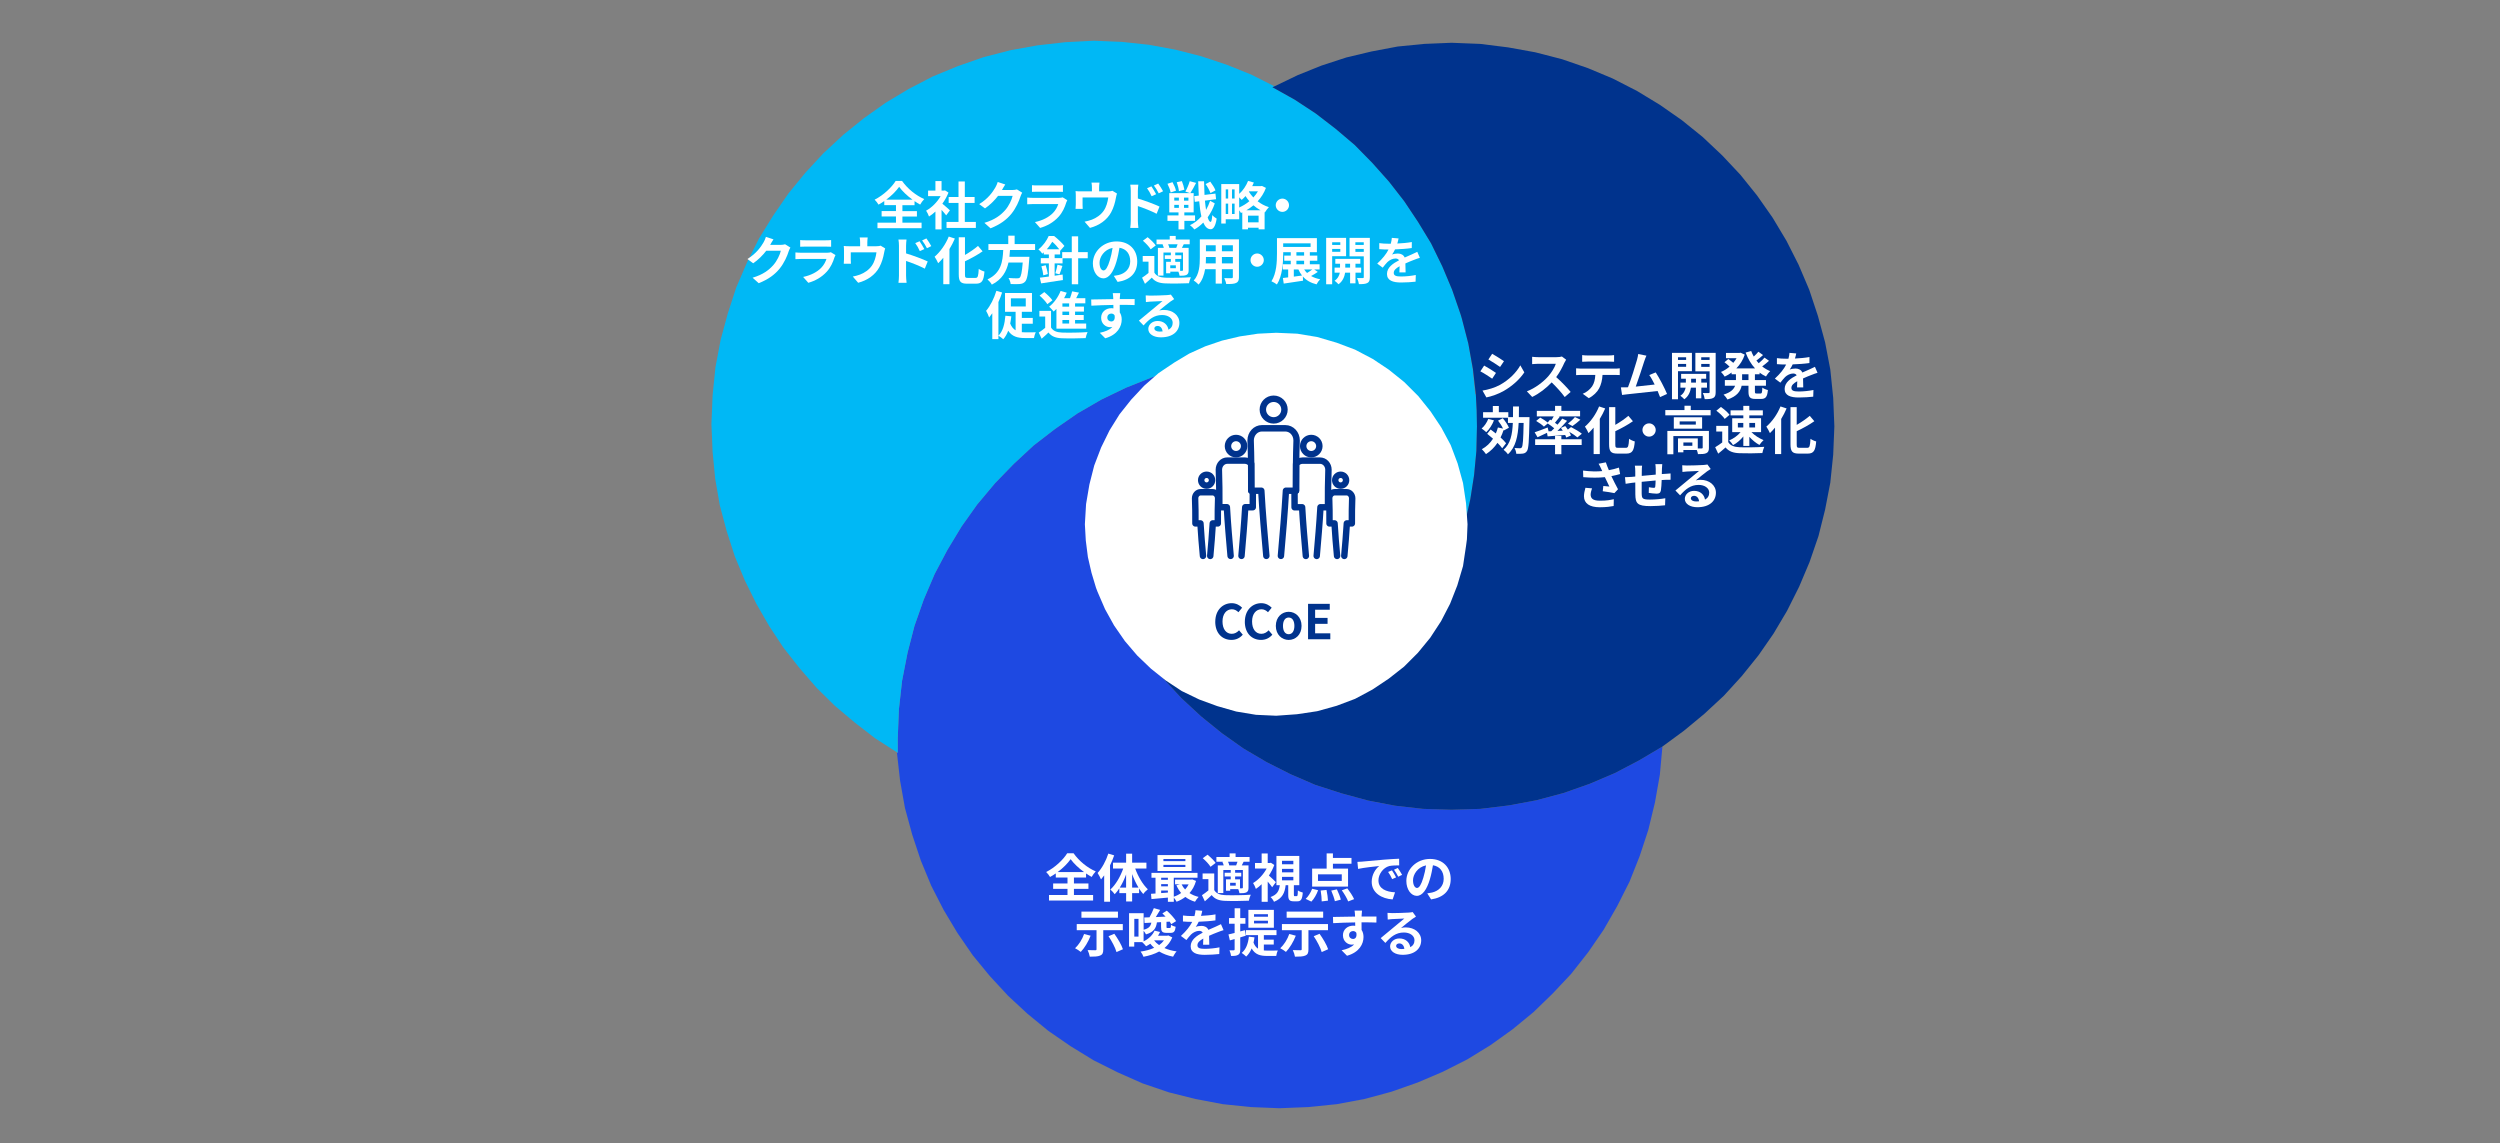 <?xml version="1.0" encoding="UTF-8"?>
<svg id="_レイヤー_1" data-name="レイヤー 1" xmlns="http://www.w3.org/2000/svg" xmlns:xlink="http://www.w3.org/1999/xlink" viewBox="0 0 820 375">
  <rect x="0" y="0" width="820" height="375" fill="#808080" stroke="none"/>
  <defs>
    <style>
      .cls-1, .cls-2 {
        fill: #00338d;
      }

      .cls-1, .cls-3, .cls-4, .cls-5 {
        fill-rule: evenodd;
      }

      .cls-6 {
        stroke: #000;
        stroke-miterlimit: 8;
        stroke-width: 2.99px;
      }

      .cls-6, .cls-7, .cls-8 {
        fill: none;
      }

      .cls-3 {
        fill: #1e49e2;
      }

      .cls-9, .cls-4 {
        fill: #fff;
      }

      .cls-8 {
        stroke: #00338d;
        stroke-linecap: round;
        stroke-linejoin: round;
        stroke-width: 2.11px;
      }

      .cls-5 {
        fill: #00b8f5;
      }

      .cls-10 {
        clip-path: url(#clippath);
      }
    </style>
    <clipPath id="clippath">
      <rect class="cls-7" x="385.91" y="124.74" width="63.19" height="63.19"/>
    </clipPath>
  </defs>
  <polygon class="cls-9" points="363.71 191.62 364.31 192.74 363.88 191.62 363.71 191.62"/>
  <polygon class="cls-6" points="363.71 191.62 363.88 191.62 364.31 192.74 363.71 191.62"/>
  <polygon class="cls-3" points="386.52 121.11 381.6 124.43 377.06 128.4 372.99 132.76 369.3 137.4 366.18 142.42 363.53 147.81 361.35 153.49 359.84 159.46 358.8 165.61 358.42 171.96 358.71 177.07 359.37 182.28 360.5 187.2 361.92 191.94 361.73 191.94 362.4 193.17 364.76 198.66 367.6 203.77 371 208.69 376.02 215.89 381.6 222.61 387.47 228.96 394 235.02 400.81 240.51 407.9 245.53 415.47 249.97 423.33 253.95 431.46 257.46 439.98 260.2 448.68 262.57 457.57 264.27 466.75 265.31 476.12 265.6 485.58 265.31 494.85 264.18 504.03 262.47 512.83 260.11 521.44 257.08 529.67 253.57 537.62 249.41 545.28 244.86 544.43 254.14 542.82 263.23 540.64 272.23 537.8 280.84 534.49 289.17 530.43 297.22 525.98 304.98 520.96 312.28 515.38 319.38 509.33 325.82 502.99 331.97 496.08 337.65 488.8 342.86 481.23 347.5 473.18 351.57 464.96 355.07 456.34 358.1 447.55 360.47 438.46 362.17 429.1 363.12 419.64 363.5 410.27 363.12 401.09 362.17 392.1 360.47 383.4 358.29 374.79 355.36 366.65 351.76 358.71 347.78 351.14 343.14 343.85 338.12 337.04 332.54 330.7 326.67 324.65 320.13 319.06 313.32 314.05 306.03 309.51 298.45 305.44 290.5 302.03 282.26 299.2 273.74 296.83 265.03 295.22 256.03 294.18 246.76 294.47 246.95 294.47 242.12 294.84 232.65 295.88 223.27 297.68 214.09 299.95 205.29 302.98 196.67 306.58 188.24 310.74 180.38 315.37 172.71 320.48 165.52 326.35 158.51 332.5 152.17 339.03 146.11 346.03 140.71 353.41 135.6 361.26 131.05 369.3 127.17 377.82 123.76 386.52 121.11"/>
  <polygon class="cls-5" points="358.8 13.36 367.98 13.74 376.87 14.69 385.58 16.3 394.09 18.48 402.32 21.22 410.36 24.44 418.03 28.32 417.37 28.61 424.65 32.68 431.56 37.22 438.09 42.24 444.33 47.54 450.1 53.41 455.59 59.57 460.6 66.01 465.14 72.82 469.4 79.83 473.09 87.41 476.31 95.07 479.05 103.03 479.34 103.98 479.52 104.64 481.61 112.69 483.02 120.92 483.88 129.25 484.07 129.35 484.35 134.56 484.44 139.86 484.25 147.91 483.5 155.86 482.27 163.72 480.57 171.39 478.29 178.77 478.58 176.69 478.77 171.96 478.29 165.33 477.35 158.99 475.65 152.83 473.47 147.06 470.54 141.56 467.13 136.45 463.25 131.62 458.9 127.27 454.07 123.38 448.97 119.98 443.38 117.04 437.61 114.86 431.46 113.06 425.22 112.02 418.6 111.74 412.82 112.02 407.15 112.87 401.56 114.2 396.27 116 391.25 118.27 386.52 121.11 377.82 123.76 369.3 127.17 361.26 131.05 353.41 135.6 346.03 140.71 339.03 146.11 332.5 152.17 326.35 158.51 320.48 165.52 315.38 172.71 310.74 180.38 306.58 188.24 302.98 196.67 299.95 205.29 297.68 214.09 295.89 223.28 294.84 232.65 294.46 242.12 294.46 246.94 294.18 246.75 286.99 242.12 280.37 237 273.84 231.51 267.88 225.64 262.3 219.2 257 212.48 252.37 205.47 248.11 198.09 244.32 190.42 241.01 182.47 238.36 174.23 236.09 165.71 234.58 157 233.73 148.19 233.35 139.1 233.73 129.73 234.67 120.45 236.37 111.45 238.74 102.74 241.48 94.32 244.98 86.17 248.96 78.22 253.59 70.74 258.61 63.45 264.19 56.63 270.06 50.29 276.59 44.23 283.4 38.74 290.49 33.72 298.06 29.18 305.91 25.1 314.15 21.7 322.57 18.76 331.36 16.49 340.26 14.88 349.43 13.84 358.8 13.36"/>
  <polygon class="cls-1" points="476.12 14.03 485.49 14.4 494.66 15.54 503.56 17.15 512.35 19.42 520.87 22.36 529.01 25.77 536.95 29.84 544.43 34.38 551.62 39.4 558.43 44.89 564.86 50.95 570.83 57.3 576.31 64.11 581.42 71.4 585.96 78.98 589.94 86.84 593.44 95.07 596.27 103.6 598.64 112.31 600.34 121.21 601.29 130.48 601.67 139.86 601.29 149.14 600.34 158.32 598.64 167.13 596.46 175.84 593.53 184.36 590.13 192.41 586.15 200.36 581.71 207.84 576.79 214.94 571.3 221.76 565.43 228.2 559 234.16 552.37 239.65 545.28 244.86 537.62 249.41 529.67 253.57 521.44 257.08 512.83 260.11 504.03 262.47 494.85 264.18 485.58 265.31 476.12 265.6 466.75 265.31 457.58 264.27 448.68 262.57 439.98 260.2 431.46 257.46 423.33 253.95 415.47 249.98 407.9 245.53 400.81 240.51 394 235.01 387.47 228.96 381.6 222.61 376.02 215.89 371.01 208.69 374.89 213.24 379.24 217.4 383.87 221.1 388.89 224.41 394.37 227.06 400.05 229.14 406.01 230.85 412.26 231.89 418.59 232.18 425.12 231.7 431.46 230.75 437.61 229.05 443.38 226.87 448.87 223.94 453.98 220.53 458.81 216.74 463.16 212.39 467.03 207.65 470.44 202.44 473.28 196.95 475.55 191.18 477.35 185.12 478.3 178.77 480.57 171.39 482.27 163.72 483.5 155.86 484.26 147.91 484.44 139.86 484.35 134.56 484.07 129.35 483.12 121.02 481.61 112.68 479.53 104.64 479.34 103.97 479.05 103.03 476.31 95.07 473.09 87.4 469.4 79.83 465.14 72.82 460.6 66.01 455.59 59.57 450.1 53.41 444.33 47.54 438.08 42.24 431.56 37.22 424.65 32.68 417.36 28.61 418.03 28.32 425.69 24.63 433.45 21.51 441.59 18.85 449.91 16.87 458.43 15.26 467.13 14.4 476.12 14.03"/>
  <polygon class="cls-4" points="418.6 109.15 425.5 109.45 432.02 110.53 438.43 112.41 444.45 114.68 450.27 117.74 455.6 121.3 460.63 125.35 465.17 129.89 469.22 134.93 472.77 140.26 475.83 145.98 478.1 152.01 479.87 158.43 480.86 165.04 481.35 171.96 481.15 176.89 480.86 179.06 479.87 185.68 478 192 475.63 198.03 472.67 203.75 469.12 209.18 465.07 214.12 460.53 218.66 455.5 222.61 450.17 226.17 444.45 229.23 438.43 231.5 432.02 233.28 425.4 234.27 418.6 234.76 411.98 234.46 405.47 233.38 399.25 231.6 393.34 229.43 387.61 226.66 382.38 223.21 377.55 219.36 373.01 215.01 368.96 210.27 365.41 205.14 362.45 199.8 359.98 194.08 359.49 192.79 358.01 187.86 356.83 182.72 356.14 177.29 355.84 171.96 356.23 165.34 357.32 158.92 358.9 152.7 361.17 146.77 363.93 141.15 367.19 135.91 371.04 131.07 375.28 126.53 380.01 122.38 385.14 118.93 390.08 115.97 395.31 113.6 400.83 111.72 406.66 110.34 412.58 109.45 418.6 109.15"/>
  <g>
    <path class="cls-2" d="M398.61,203.92c0-3.83,2.47-6.08,5.4-6.08,1.48,0,2.65.71,3.41,1.49l-1.22,1.48c-.58-.57-1.26-.97-2.14-.97-1.76,0-3.08,1.51-3.08,4s1.19,4.05,3.03,4.05c.99,0,1.77-.47,2.4-1.15l1.22,1.44c-.96,1.11-2.2,1.71-3.71,1.71-2.94,0-5.32-2.1-5.32-5.98Z"/>
    <path class="cls-2" d="M408.31,203.92c0-3.83,2.47-6.08,5.4-6.08,1.48,0,2.65.71,3.41,1.49l-1.22,1.48c-.58-.57-1.26-.97-2.14-.97-1.76,0-3.08,1.51-3.08,4s1.19,4.05,3.03,4.05c.99,0,1.77-.47,2.4-1.15l1.22,1.44c-.96,1.11-2.2,1.71-3.71,1.71-2.94,0-5.32-2.1-5.32-5.98Z"/>
    <path class="cls-2" d="M418.47,205.3c0-2.94,2.03-4.63,4.22-4.63s4.22,1.7,4.22,4.63-2.03,4.6-4.22,4.6-4.22-1.7-4.22-4.6ZM424.56,205.3c0-1.66-.67-2.75-1.87-2.75s-1.87,1.08-1.87,2.75.68,2.72,1.87,2.72,1.87-1.07,1.87-2.72Z"/>
    <path class="cls-2" d="M429.03,198.06h7.13v1.93h-4.8v2.68h4.08v1.95h-4.08v3.11h4.98v1.95h-7.3v-11.62Z"/>
  </g>
  <g class="cls-10">
    <path class="cls-8" d="M420.14,182.33c.62-7.12,1.23-14.03,1.65-21.37h3.3v-.67c0-5.35,0-10.46.2-15.81,0-2.23-1.65-4-3.71-4h-7.66c-2.06,0-3.71,1.78-3.71,4,.2,5.35.2,10.46.2,15.81v.67h3.3c.41,7.34,1.03,14.25,1.65,21.37"/>
    <path class="cls-8" d="M421.31,134.34c0,1.96-1.59,3.55-3.55,3.55s-3.55-1.59-3.55-3.55,1.59-3.55,3.55-3.55,3.55,1.59,3.55,3.55Z"/>
    <path class="cls-8" d="M407.21,182.33c.46-5.32.92-10.47,1.23-15.96h2.47v-.5c0-1.66,0-3.29.02-4.92h-.51v-.67c0-2.76,0-5.45-.03-8.15-.51-.64-1.25-1.05-2.1-1.05h-5.73c-1.54,0-2.77,1.33-2.77,2.99.15,3.99.15,7.81.15,11.8v.5h2.47c.31,5.49.77,10.64,1.23,15.96"/>
    <path class="cls-8" d="M408.08,146.32c0,1.47-1.19,2.66-2.66,2.66s-2.65-1.19-2.65-2.66,1.19-2.66,2.65-2.66,2.66,1.19,2.66,2.66Z"/>
    <path class="cls-8" d="M396.96,182.34c.31-3.55.62-7,.83-10.66h1.65v-.34c0-2.66,0-5.22.11-7.89,0-1.11-.83-2-1.86-2h-3.84c-1.03,0-1.86.89-1.86,2,.11,2.66.11,5.22.11,7.89v.34h1.65c.2,3.67.52,7.11.83,10.66"/>
    <path class="cls-8" d="M397.55,157.5c0,.98-.79,1.78-1.78,1.78s-1.78-.79-1.78-1.78.8-1.78,1.78-1.78,1.78.79,1.78,1.78Z"/>
    <path class="cls-8" d="M440.93,182.34c.31-3.55.62-7,.83-10.66h1.65v-.34c0-2.66,0-5.22.11-7.89,0-1.11-.83-2-1.86-2h-3.83c-1.03,0-1.86.89-1.86,2,.11,2.66.11,5.22.11,7.89v.34h1.65c.2,3.67.51,7.11.83,10.66"/>
    <path class="cls-8" d="M441.51,157.5c0,.98-.79,1.78-1.78,1.78s-1.78-.79-1.78-1.78.8-1.78,1.78-1.78,1.78.79,1.78,1.78Z"/>
    <path class="cls-8" d="M431.88,182.34c.46-5.32.92-10.47,1.23-15.96h2.47v-.5c0-3.99,0-7.81.15-11.8,0-1.66-1.23-2.99-2.77-2.99h-5.73c-.85,0-1.61.42-2.11,1.07-.03,2.69-.03,5.39-.03,8.14v.67h-.49c0,1.63.02,3.26.02,4.92v.5h2.47c.31,5.49.77,10.64,1.23,15.96"/>
    <path class="cls-8" d="M432.75,146.32c0,1.47-1.19,2.66-2.66,2.66s-2.65-1.19-2.65-2.66,1.19-2.66,2.65-2.66,2.66,1.19,2.66,2.66Z"/>
  </g>
  <g>
    <path class="cls-9" d="M490.68,122.31l-1.24,1.9c-.97-.66-2.72-1.82-3.88-2.41l1.24-1.89c1.14.61,3.01,1.78,3.88,2.4ZM492.06,126.2c2.89-1.61,5.25-3.94,6.61-6.37l1.31,2.31c-1.58,2.35-3.98,4.5-6.77,6.1-1.73.99-4.16,1.84-5.68,2.11l-1.27-2.24c1.9-.32,3.94-.9,5.8-1.9ZM493.3,118.47l-1.27,1.89c-.95-.66-2.72-1.82-3.84-2.45l1.24-1.87c1.12.63,2.99,1.82,3.88,2.43Z"/>
    <path class="cls-9" d="M513.7,117.97c-.14.19-.44.71-.6,1.05-.58,1.33-1.53,3.15-2.67,4.67,1.68,1.46,3.74,3.64,4.74,4.86l-1.94,1.68c-1.1-1.53-2.69-3.26-4.28-4.81-1.8,1.9-4.06,3.67-6.39,4.78l-1.75-1.84c2.74-1.04,5.37-3.09,6.97-4.88,1.12-1.27,2.16-2.96,2.53-4.16h-5.76c-.71,0-1.65.1-2.01.12v-2.41c.46.07,1.5.12,2.01.12h5.98c.75,0,1.43-.1,1.77-.22l1.39,1.04Z"/>
    <path class="cls-9" d="M529.73,120.91c.36,0,1.09-.03,1.55-.1v2.21c-.42-.03-1.07-.05-1.55-.05h-4.1c-.1,1.75-.48,3.18-1.09,4.37-.59,1.17-1.9,2.5-3.42,3.26l-1.99-1.44c1.21-.46,2.4-1.44,3.08-2.43.7-1.05.99-2.33,1.05-3.76h-4.67c-.49,0-1.16.03-1.63.07v-2.23c.51.05,1.1.1,1.63.1h11.13ZM520.77,118.59c-.59,0-1.31.03-1.82.07v-2.19c.54.08,1.24.12,1.8.12h6.83c.58,0,1.26-.03,1.84-.12v2.19c-.6-.03-1.24-.07-1.84-.07h-6.82Z"/>
    <path class="cls-9" d="M544.5,130.26c-.22-.58-.49-1.27-.8-2.01-2.77.32-7.92.87-10.06,1.09-.42.05-1.05.14-1.6.2l-.39-2.48c.58,0,1.31,0,1.87-.02l.46-.02c.99-2.52,2.45-7.17,2.94-8.94.24-.87.34-1.39.41-1.96l2.7.54c-.24.51-.48,1.14-.73,1.89-.54,1.67-1.92,5.98-2.77,8.26,2.07-.2,4.49-.48,6.2-.68-.59-1.22-1.22-2.36-1.78-3.11l2.12-.87c1.21,1.84,2.94,5.17,3.72,7.07l-2.29,1.02Z"/>
    <path class="cls-9" d="M550.38,121.76v9.21h-1.97v-15.23h6.54v6.02h-4.57ZM550.38,117.19v.87h2.67v-.87h-2.67ZM553.05,120.3v-.93h-2.67v.93h2.67ZM558.03,127.15v3.5h-1.77v-3.5h-1.63c-.17,1.17-.73,2.82-2.18,3.81-.29-.36-.9-.88-1.29-1.16,1.09-.68,1.56-1.79,1.73-2.65h-1.72v-1.65h1.79v-1.27h-1.55v-1.6h8.21v1.6h-1.6v1.27h1.87v1.65h-1.87ZM556.27,125.5v-1.27h-1.58v1.27h1.58ZM562.74,128.61c0,1.04-.19,1.6-.8,1.92-.61.34-1.5.39-2.79.39-.07-.56-.34-1.48-.61-2.01.77.03,1.6.03,1.85.02.27,0,.36-.1.36-.34v-6.8h-4.67v-6.05h6.66v12.87ZM558,117.19v.87h2.75v-.87h-2.75ZM560.75,120.34v-.97h-2.75v.97h2.75Z"/>
    <path class="cls-9" d="M575.61,122.75v1.92h3.62v1.85h-3.62v1.84c0,.61.07.71.54.71h1.31c.44,0,.53-.34.59-1.94.43.34,1.24.68,1.82.8-.2,2.24-.73,2.92-2.23,2.92h-1.85c-1.84,0-2.29-.59-2.29-2.48v-1.85h-2.24c-.37,1.78-1.5,3.47-4.64,4.52-.26-.46-.87-1.24-1.29-1.61,2.35-.71,3.37-1.77,3.79-2.91h-3.37v-1.85h3.64v-1.92h-1.43v-.56c-.71.53-1.48.97-2.26,1.34-.27-.46-.83-1.16-1.22-1.53.99-.41,1.96-1,2.82-1.75-.44-.44-1.12-1.02-1.68-1.44l1.27-1.05c.51.36,1.16.85,1.63,1.26.41-.48.77-.99,1.07-1.53h-3.47v-1.73h4.44l.36-.07,1.36.63c-.59,1.79-1.56,3.3-2.77,4.52h6.15c-1.33-1.43-2.35-3.2-3.09-5.2l1.82-.51c.24.63.51,1.24.85,1.82.56-.51,1.12-1.1,1.51-1.58l1.53,1.09c-.7.63-1.48,1.29-2.18,1.8.24.31.49.6.76.88.68-.58,1.43-1.26,1.9-1.84l1.48,1.05c-.7.63-1.51,1.31-2.24,1.84.78.63,1.67,1.16,2.63,1.55-.48.41-1.09,1.21-1.39,1.75-.75-.36-1.44-.78-2.09-1.27v.54h-1.55ZM573.5,122.75h-2.09v1.92h2.09v-1.92Z"/>
    <path class="cls-9" d="M589.43,127.05c.03-.49.05-1.27.07-2.01-1.24.68-1.92,1.34-1.92,2.18,0,.94.8,1.19,2.45,1.19,1.43,0,3.3-.19,4.78-.49l-.07,2.19c-1.12.14-3.18.27-4.76.27-2.63,0-4.62-.63-4.62-2.8s2.04-3.5,3.96-4.49c-.27-.43-.71-.58-1.17-.58-.95,0-1.99.54-2.63,1.16-.51.51-.99,1.12-1.56,1.85l-1.8-1.34c1.77-1.63,2.96-3.13,3.71-4.62h-.2c-.68,0-1.92-.03-2.84-.12v-1.97c.85.14,2.11.19,2.96.19h.82c.2-.77.32-1.44.34-1.92l2.21.19c-.08.41-.2.99-.41,1.67,1.58-.08,3.28-.22,4.76-.49l-.02,1.97c-1.61.24-3.69.37-5.49.44-.27.6-.61,1.21-.97,1.7.44-.22,1.34-.34,1.9-.34,1.02,0,1.87.44,2.24,1.31.87-.41,1.58-.7,2.28-1,.65-.29,1.24-.58,1.85-.87l.85,1.96c-.54.14-1.43.48-2.01.71-.75.29-1.7.66-2.74,1.14.02.94.05,2.18.07,2.94h-2.02Z"/>
    <path class="cls-9" d="M490.02,137.88c-.56,1.46-1.53,2.94-2.52,3.88-.34-.32-1.09-.92-1.53-1.21.92-.75,1.72-1.96,2.18-3.15l1.87.48ZM492.72,147.04c-.36-.53-.92-1.16-1.55-1.78-1.02,1.51-2.29,2.75-3.77,3.69-.27-.42-.95-1.24-1.36-1.61,1.51-.82,2.74-1.99,3.67-3.45-.65-.58-1.31-1.12-1.92-1.6l1.14-1.41c.54.39,1.12.83,1.7,1.29.27-.61.49-1.27.68-1.96l1.68.36c-.37-.83-1.02-1.82-1.63-2.6l1.56-.78c.8.93,1.68,2.23,2.01,3.11l-1.68.9-.07-.19c-.27.88-.61,1.72-1,2.48.75.68,1.39,1.34,1.82,1.9l-1.27,1.65ZM501.68,136.82s0,.65-.02.9c-.14,6.99-.27,9.47-.82,10.23-.39.56-.78.75-1.34.83-.53.1-1.33.08-2.16.07-.03-.56-.25-1.34-.58-1.89.77.05,1.46.07,1.79.07.25,0,.42-.05.59-.29.36-.46.51-2.53.61-8.01h-1.63c-.22,4.37-.95,7.94-3.52,10.28-.31-.48-.97-1.16-1.43-1.48,2.26-1.99,2.87-5,3.04-8.8h-1.6v-1.72h-8.16v-1.8h3.2v-2.04h1.97v2.04h3.11v1.6h1.53c.02-1.1.02-2.28.02-3.5h1.94c0,1.21-.02,2.38-.03,3.5h3.48Z"/>
    <path class="cls-9" d="M508.82,141.43c.32-.31.65-.63.97-.95-.61-.53-1.43-1.12-2.14-1.58l-1.24,1.04c-.53-.54-1.65-1.36-2.55-1.87l1.34-1.1c.78.43,1.82,1.09,2.45,1.61l.78-.95.41.25c.29-.42.56-.88.8-1.31h-5.56v-1.8h5.98v-1.65h2.07v1.65h6.14v1.8h-7.04l.37.14c-.53.68-1.09,1.38-1.58,1.95.31.22.59.43.85.63.6-.7,1.12-1.38,1.55-1.99l1.58.73c-.94,1.1-2.07,2.29-3.16,3.31l1.75-.08c-.19-.32-.41-.63-.61-.92l1.43-.6c.27.36.58.77.85,1.17l1.04-.83c1.17.58,2.75,1.51,3.55,2.18l-1.46,1.21c-.58-.51-1.67-1.26-2.7-1.85.25.44.46.87.58,1.22l-1.53.68c-.08-.25-.2-.54-.36-.85-2.06.19-4.13.34-5.76.46l-.2-1.17c-1.07.53-2.19,1.05-3.11,1.46l-.95-1.63c1.07-.34,2.7-.97,4.27-1.58l.31,1.26.9-.03ZM512.13,144.08h6.66v1.87h-6.66v3.03h-2.07v-3.03h-6.53v-1.87h6.53v-1.09h2.07v1.09ZM514.29,138.95c.76-.58,1.72-1.46,2.29-2.16l1.8.87c-.87.8-1.85,1.56-2.62,2.09l-1.48-.8Z"/>
    <path class="cls-9" d="M526.5,133.98c-.49,1.16-1.09,2.31-1.77,3.43v11.52h-2.02v-8.67c-.54.66-1.12,1.27-1.68,1.8-.22-.51-.8-1.63-1.17-2.14,1.84-1.55,3.62-4.05,4.64-6.61l2.01.66ZM533.25,146.89c.82,0,.95-.58,1.09-2.97.48.36,1.33.75,1.87.87-.24,2.92-.76,3.99-2.77,3.99h-2.91c-2.14,0-2.75-.68-2.75-3.08v-12.15h2.04v5.81c1.6-.92,3.16-2.01,4.28-2.97l1.5,1.77c-1.68,1.19-3.79,2.33-5.78,3.28v4.28c0,1,.12,1.17.94,1.17h2.5Z"/>
    <path class="cls-9" d="M540.9,138.86c1.19,0,2.18.99,2.18,2.18s-.99,2.18-2.18,2.18-2.18-.99-2.18-2.18.99-2.18,2.18-2.18Z"/>
    <path class="cls-9" d="M561.08,134.51v1.72h-14.86v-1.72h6.29v-1.43h2.06v1.43h6.51ZM560.53,146.84c0,.94-.19,1.48-.85,1.79-.63.31-1.53.32-2.75.32-.05-.39-.2-.92-.39-1.36h-4.39v.77h-1.77v-4.57h6.49v3.3c.58.02,1.1.02,1.29,0,.26-.02.32-.07.32-.27v-3.79h-9.62v5.97h-1.97v-7.65h13.63v5.51ZM558.29,136.87v3.74h-9.28v-3.74h9.28ZM556.23,138.22h-5.3v1.04h5.3v-1.04ZM555.09,145.12h-2.94v1.1h2.94v-1.1Z"/>
    <path class="cls-9" d="M566.87,145.03c.7,1.14,1.97,1.6,3.74,1.67,1.99.08,5.81.03,8.07-.14-.22.48-.53,1.46-.63,2.04-2.04.1-5.46.14-7.48.05-2.09-.08-3.48-.56-4.59-1.89-.75.66-1.5,1.33-2.41,2.04l-.99-2.11c.71-.43,1.56-.99,2.31-1.56v-3.59h-1.96v-1.85h3.93v5.34ZM565.7,137.4c-.53-.82-1.73-1.94-2.74-2.69l1.5-1.22c1.02.71,2.26,1.77,2.84,2.57l-1.6,1.34ZM571.8,136.26h-4.18v-1.68h4.18v-1.46h1.97v1.46h4.44v1.68h-4.44v.92h3.86v4.56h-3.16c1.02,1.05,2.58,2.06,3.98,2.62-.42.39-1.05,1.09-1.36,1.58-1.12-.59-2.33-1.58-3.31-2.67v2.99h-1.97v-3.11c-.93,1.17-2.14,2.21-3.37,2.84-.29-.48-.85-1.17-1.27-1.53,1.39-.58,2.82-1.6,3.74-2.72h-2.75v-4.56h3.65v-.92ZM570.02,140.21h1.78v-1.48h-1.78v1.48ZM573.78,138.73v1.48h1.89v-1.48h-1.89Z"/>
    <path class="cls-9" d="M586,133.98c-.49,1.16-1.09,2.31-1.77,3.43v11.52h-2.02v-8.67c-.54.66-1.12,1.27-1.68,1.8-.22-.51-.8-1.63-1.17-2.14,1.84-1.55,3.62-4.05,4.64-6.61l2.01.66ZM592.75,146.89c.82,0,.95-.58,1.09-2.97.48.36,1.33.75,1.87.87-.24,2.92-.76,3.99-2.77,3.99h-2.91c-2.14,0-2.75-.68-2.75-3.08v-12.15h2.04v5.81c1.6-.92,3.16-2.01,4.28-2.97l1.5,1.77c-1.68,1.19-3.79,2.33-5.78,3.28v4.28c0,1,.12,1.17.94,1.17h2.5Z"/>
    <path class="cls-9" d="M531.39,155.49c-.85.24-1.84.48-2.86.68.65,1.36,1.44,2.96,2.18,4.3l-1.19,1.27c-.92-.19-2.58-.46-3.82-.61l.19-1.73c.56.05,1.48.15,1.99.19-.41-.85-.99-2.02-1.48-3.08-2.06.22-4.42.22-7.09,0l-.07-2.16c2.41.31,4.5.34,6.29.17-.14-.27-.26-.54-.36-.8-.31-.68-.48-1.02-.83-1.61l2.38-.46c.29.88.61,1.68.99,2.57,1.17-.22,2.23-.49,3.3-.85l.39,2.12ZM522.19,160.16c-.2.54-.46,1.51-.46,2.01,0,1.22.63,2.06,3.01,2.06s3.35-.24,4.59-.49l-.05,2.23c-.94.17-2.35.41-4.54.41-3.38,0-5.2-1.27-5.2-3.62,0-.75.2-1.8.48-2.77l2.18.19Z"/>
    <path class="cls-9" d="M545.22,152.22c-.05.26-.08.99-.1,1.45-.02.66-.03,1.26-.05,1.82.46-.03.88-.07,1.27-.08.46-.03,1.12-.08,1.61-.12v2.07c-.29-.02-1.17,0-1.63.02-.36.02-.8.03-1.29.07-.05,1.27-.12,2.65-.25,3.37-.17.88-.6,1.1-1.46,1.1-.59,0-1.94-.15-2.53-.26l.05-1.85c.53.1,1.21.2,1.55.2s.48-.07.53-.39c.07-.46.1-1.22.12-2.02-1.48.12-3.13.27-4.57.43-.02,1.55-.03,3.09,0,3.81.05,1.65.19,2.02,2.72,2.02,1.65,0,3.77-.2,5.03-.44l-.08,2.31c-1.14.14-3.2.27-4.79.27-4.37,0-4.9-.92-4.96-3.82-.02-.71-.02-2.35-.02-3.93l-1.14.12c-.53.07-1.58.24-2.02.31l-.22-2.16c.48,0,1.26-.03,2.11-.1l1.27-.12v-1.7c0-.7-.05-1.27-.14-1.87h2.38c-.07.56-.1,1.04-.1,1.75,0,.39,0,.95-.02,1.61,1.43-.14,3.06-.29,4.59-.42v-1.9c0-.43-.07-1.22-.12-1.53h2.28Z"/>
    <path class="cls-9" d="M561.1,153.84c-.41.25-.8.51-1.17.76-.9.63-2.67,2.12-3.72,2.97.56-.15,1.04-.19,1.58-.19,2.86,0,5.03,1.79,5.03,4.23,0,2.65-2.02,4.76-6.09,4.76-2.35,0-4.11-1.07-4.11-2.75,0-1.36,1.24-2.62,3.03-2.62,2.07,0,3.33,1.27,3.59,2.87.92-.49,1.38-1.27,1.38-2.29,0-1.51-1.53-2.53-3.48-2.53-2.58,0-4.27,1.38-6.07,3.42l-1.53-1.58c1.19-.97,3.21-2.69,4.22-3.5.94-.78,2.69-2.19,3.52-2.92-.87.02-3.18.12-4.06.19-.46.02-.99.07-1.38.14l-.07-2.19c.48.05,1.05.08,1.53.08.88,0,4.49-.08,5.44-.17.7-.05,1.09-.12,1.29-.17l1.09,1.5ZM557.29,164.43c-.1-1.09-.73-1.8-1.65-1.8-.63,0-1.04.37-1.04.8,0,.63.71,1.05,1.7,1.05.36,0,.68-.02.99-.05Z"/>
  </g>
  <g>
    <path class="cls-9" d="M295.99,73.03h6.29v1.82h-14.47v-1.82h6.07v-2.02h-4.71v-1.77h4.71v-1.95h-3.84v-1.34c-.61.43-1.24.82-1.89,1.17-.26-.48-.82-1.21-1.27-1.63,2.91-1.46,5.64-4.08,6.9-6.15h2.09c1.82,2.58,4.59,4.81,7.28,5.95-.53.54-.97,1.19-1.34,1.82-.61-.34-1.22-.71-1.84-1.14v1.33h-3.98v1.95h4.76v1.77h-4.76v2.02ZM299.31,65.5c-1.77-1.29-3.4-2.84-4.39-4.22-.97,1.38-2.48,2.91-4.25,4.22h8.64Z"/>
    <path class="cls-9" d="M310.34,70.63c-.36-.48-.93-1.16-1.51-1.79v6.41h-2.01v-5.86c-.68.63-1.39,1.19-2.11,1.63-.17-.54-.65-1.53-.95-1.92,1.85-1,3.64-2.79,4.76-4.76h-4.11v-1.82h2.41v-3.13h2.01v3.13h.77l.36-.08,1.14.73c-.51,1.29-1.19,2.52-2.01,3.64.82.66,2.12,1.84,2.48,2.18l-1.22,1.65ZM320.08,72.79v1.97h-9.62v-1.97h3.93v-6.22h-3.23v-1.96h3.23v-5.08h2.07v5.08h3.21v1.96h-3.21v6.22h3.62Z"/>
    <path class="cls-9" d="M335.28,63.2c-.19.32-.42.8-.56,1.22-.46,1.51-1.43,3.77-2.96,5.68-1.61,1.97-3.67,3.52-6.87,4.79l-2.01-1.8c3.48-1.04,5.37-2.52,6.85-4.2,1.16-1.33,2.14-3.37,2.41-4.64h-4.78c-1.14,1.48-2.62,2.97-4.28,4.11l-1.9-1.41c2.97-1.82,4.45-4.01,5.3-5.47.26-.43.61-1.21.77-1.79l2.48.82c-.41.6-.83,1.36-1.04,1.73l-.05.08h3.42c.53,0,1.09-.08,1.48-.2l1.73,1.07Z"/>
    <path class="cls-9" d="M350.07,65.67c-.12.22-.26.53-.32.71-.51,1.65-1.24,3.3-2.52,4.71-1.72,1.9-3.89,3.06-6.07,3.67l-1.7-1.92c2.57-.53,4.61-1.65,5.9-2.97.92-.94,1.45-1.99,1.75-2.94h-8.21c-.41,0-1.26.02-1.97.08v-2.21c.71.07,1.44.1,1.97.1h8.41c.54,0,1-.07,1.24-.17l1.51.93ZM338.49,60.74c.48.07,1.19.08,1.77.08h6.54c.53,0,1.36-.02,1.84-.08v2.19c-.46-.03-1.26-.05-1.87-.05h-6.51c-.54,0-1.27.02-1.77.05v-2.19Z"/>
    <path class="cls-9" d="M366.37,63.48c-.14.37-.27,1.02-.34,1.36-.29,1.63-.75,3.26-1.58,4.81-1.36,2.52-3.91,4.32-6.94,5.1l-1.77-2.04c.76-.14,1.7-.39,2.4-.66,1.41-.53,2.91-1.53,3.86-2.91.87-1.24,1.31-2.86,1.51-4.37h-8.43v2.48c0,.39.02.92.05,1.26h-2.35c.05-.42.08-.97.08-1.43v-2.94c0-.37-.02-1.05-.08-1.46.6.07,1.09.09,1.73.09h3.64v-1.31c0-.48-.02-.83-.14-1.56h2.62c-.08.73-.12,1.09-.12,1.56v1.31h2.96c.71,0,1.12-.09,1.41-.19l1.48.9Z"/>
    <path class="cls-9" d="M373.21,65.11c2.26.68,5.54,1.89,7.11,2.65l-.95,2.36c-1.77-.93-4.32-1.92-6.15-2.53v4.81c0,.48.08,1.67.17,2.36h-2.67c.1-.66.17-1.7.17-2.36v-9.77c0-.61-.05-1.44-.17-2.06h2.65c-.07.59-.15,1.34-.15,2.06v2.48ZM377.73,64.36c-.49-1.07-.87-1.75-1.5-2.62l1.43-.61c.48.71,1.16,1.8,1.55,2.57l-1.48.66ZM380.06,63.41c-.54-1.07-.95-1.7-1.58-2.55l1.41-.66c.49.68,1.21,1.75,1.6,2.52l-1.43.7Z"/>
    <path class="cls-9" d="M388.47,72.45v2.79h-1.92v-2.79h-3.62v-1.79h3.62v-1h-3.03v-6.32h6.83l-1.55-.51c.53-.92,1.14-2.33,1.43-3.4l2.09.56c-.61,1.21-1.34,2.52-1.9,3.35h1.1v6.32h-3.06v1h3.52v1.79h-3.52ZM383.97,63.14c-.12-.75-.58-1.95-1.04-2.86l1.65-.53c.49.87.99,2.02,1.14,2.79l-1.75.59ZM385.16,65.8h1.51v-.99h-1.51v.99ZM385.16,68.17h1.51v-.97h-1.51v.97ZM386.69,62.69c-.07-.76-.37-1.99-.71-2.92l1.67-.37c.37.88.71,2.07.83,2.82l-1.79.48ZM389.8,64.82h-1.44v.99h1.44v-.99ZM389.8,67.2h-1.44v.97h1.44v-.97ZM398.45,66.71c-.53,1.61-1.33,3.18-2.33,4.57.27.93.6,1.48.95,1.51.29,0,.46-.78.56-2.24.32.42,1.12.97,1.44,1.16-.44,2.86-1.29,3.52-2.01,3.48-1.02-.03-1.8-.82-2.38-2.19-.88.92-1.87,1.68-2.92,2.26-.34-.46-.95-1.05-1.46-1.41,1.43-.65,2.69-1.65,3.76-2.87-.32-1.38-.56-3.04-.71-4.96l-1.46.19-.2-1.87,1.51-.19c-.08-1.46-.14-3.03-.19-4.69h1.92c.02,1.56.07,3.06.15,4.47l3.59-.44.2,1.85-3.65.46c.1,1.1.22,2.14.37,3.04.54-.95,1-1.96,1.33-2.99l1.53.87ZM397.04,63.34c-.27-.78-.94-2.06-1.6-2.96l1.53-.8c.68.9,1.43,2.07,1.7,2.87l-1.63.88Z"/>
    <path class="cls-9" d="M415.23,61.62c-.63,1.68-1.56,3.16-2.72,4.4,1.05.8,2.29,1.5,3.69,1.92-.41.39-1,1.21-1.29,1.7l-.12-.05v5.63h-1.97v-.53h-3.48v.53h-1.87v-5.56l-.43.19c-.14-.25-.36-.58-.58-.88v2.96h-4.42v1.39h-1.46v-12.94h5.88v3.21c1.24-1.1,2.29-2.65,2.91-4.25l1.9.53c-.15.41-.34.8-.54,1.19h2.84l.34-.08,1.33.65ZM402.04,62.12v3.01h.8v-3.01h-.8ZM402.04,70.19h.8v-3.4h-.8v3.4ZM404.95,62.12h-.85v3.01h.85v-3.01ZM404.95,70.19v-3.4h-.85v3.4h.85ZM406.46,68.05c1.17-.51,2.33-1.21,3.33-2.06-.48-.54-.9-1.12-1.26-1.68-.41.48-.83.9-1.26,1.26-.17-.22-.49-.54-.82-.85v3.33ZM413.46,68.97c-.85-.46-1.63-1.02-2.33-1.63-.73.61-1.51,1.16-2.33,1.63h4.66ZM412.82,72.93v-2.19h-3.48v2.19h3.48ZM409.74,62.74l-.1.14c.39.63.87,1.27,1.46,1.89.58-.63,1.09-1.31,1.5-2.02h-2.86Z"/>
    <path class="cls-9" d="M420.62,65.14c1.19,0,2.18.99,2.18,2.18s-.99,2.18-2.18,2.18-2.18-.99-2.18-2.18.99-2.18,2.18-2.18Z"/>
    <path class="cls-9" d="M259.25,81.2c-.19.32-.42.8-.56,1.22-.46,1.51-1.43,3.77-2.96,5.68-1.61,1.97-3.67,3.52-6.87,4.79l-2.01-1.8c3.48-1.04,5.37-2.52,6.85-4.2,1.16-1.33,2.14-3.37,2.41-4.64h-4.78c-1.14,1.48-2.62,2.97-4.28,4.11l-1.9-1.41c2.97-1.82,4.45-4.01,5.3-5.47.26-.43.61-1.21.77-1.79l2.48.82c-.41.6-.83,1.36-1.04,1.73l-.05.08h3.42c.53,0,1.09-.08,1.48-.2l1.73,1.07Z"/>
    <path class="cls-9" d="M274.04,83.67c-.12.22-.25.53-.32.71-.51,1.65-1.24,3.3-2.52,4.71-1.72,1.9-3.89,3.06-6.07,3.67l-1.7-1.92c2.57-.53,4.61-1.65,5.9-2.97.92-.94,1.44-1.99,1.75-2.94h-8.21c-.41,0-1.26.02-1.97.08v-2.21c.71.07,1.45.1,1.97.1h8.41c.54,0,1-.07,1.24-.17l1.51.93ZM262.46,78.74c.48.07,1.19.08,1.77.08h6.54c.53,0,1.36-.02,1.84-.08v2.19c-.46-.03-1.26-.05-1.87-.05h-6.51c-.54,0-1.27.02-1.77.05v-2.19Z"/>
    <path class="cls-9" d="M290.34,81.48c-.14.37-.27,1.02-.34,1.36-.29,1.63-.75,3.26-1.58,4.81-1.36,2.52-3.91,4.32-6.94,5.1l-1.77-2.04c.76-.14,1.7-.39,2.4-.66,1.41-.53,2.91-1.53,3.86-2.91.87-1.24,1.31-2.86,1.51-4.37h-8.43v2.48c0,.39.02.92.05,1.26h-2.35c.05-.42.08-.97.08-1.43v-2.94c0-.37-.02-1.05-.08-1.46.6.07,1.09.09,1.73.09h3.64v-1.31c0-.48-.02-.83-.14-1.56h2.62c-.08.73-.12,1.09-.12,1.56v1.31h2.96c.71,0,1.12-.09,1.41-.19l1.48.9Z"/>
    <path class="cls-9" d="M297.18,83.11c2.26.68,5.54,1.89,7.11,2.65l-.95,2.36c-1.77-.93-4.32-1.92-6.15-2.53v4.81c0,.48.08,1.67.17,2.36h-2.67c.1-.66.17-1.7.17-2.36v-9.77c0-.61-.05-1.44-.17-2.06h2.65c-.07.59-.15,1.34-.15,2.06v2.48ZM301.7,82.36c-.49-1.07-.87-1.75-1.5-2.62l1.43-.61c.48.71,1.16,1.8,1.55,2.57l-1.48.66ZM304.03,81.41c-.54-1.07-.95-1.7-1.58-2.55l1.41-.66c.49.68,1.21,1.75,1.6,2.52l-1.43.7Z"/>
    <path class="cls-9" d="M313.19,78.26c-.49,1.16-1.09,2.31-1.77,3.43v11.52h-2.02v-8.67c-.54.66-1.12,1.27-1.68,1.8-.22-.51-.8-1.63-1.17-2.14,1.84-1.55,3.62-4.05,4.64-6.61l2.01.66ZM319.94,91.16c.82,0,.95-.58,1.09-2.97.48.36,1.33.75,1.87.87-.24,2.92-.76,3.99-2.77,3.99h-2.91c-2.14,0-2.75-.68-2.75-3.08v-12.15h2.04v5.81c1.6-.92,3.16-2.01,4.28-2.97l1.5,1.77c-1.68,1.19-3.79,2.33-5.78,3.28v4.28c0,1,.12,1.17.94,1.17h2.5Z"/>
    <path class="cls-9" d="M331.28,82.02c-.05.73-.1,1.48-.19,2.21h6.56s-.02.61-.07.88c-.31,4.62-.66,6.53-1.34,7.27-.51.54-1.04.71-1.84.78-.63.07-1.77.05-2.91,0-.03-.58-.34-1.41-.71-1.99,1.17.12,2.36.12,2.86.12.37,0,.61-.03.82-.22.44-.37.75-1.85.99-4.95h-4.67c-.65,2.87-2.06,5.52-5.46,7.24-.29-.56-.9-1.27-1.43-1.72,4.59-2.12,4.98-6,5.17-9.64h-4.86v-1.94h6.51v-2.77h2.09v2.77h6.71v1.94h-8.23Z"/>
    <path class="cls-9" d="M356.79,84.71h-3.15v8.53h-2.09v-8.53h-3.03v1.68h-2.6v4.05c.87-.12,1.77-.25,2.63-.39l.08,1.8c-2.48.41-5.17.8-7.14,1.1l-.42-1.87c.83-.1,1.85-.22,2.96-.37v-4.32h-2.65v-1.73h2.65v-1.19h-1.67v-.71c-.15.15-.32.31-.49.44-.27-.43-.87-1.1-1.27-1.39,1.63-1.29,2.75-2.97,3.37-4.4h1.78c1.17.93,2.65,2.28,3.38,3.26l-1.38,1.58-.03-.05v1.27h-1.8v1.19h2.48v-1.96h3.14v-5.18h2.09v5.18h3.15v2.01ZM342.99,87c.31.9.59,2.11.7,2.89l-1.48.42c-.07-.82-.34-2.02-.63-2.96l1.41-.36ZM347.43,81.76c-.58-.78-1.44-1.75-2.28-2.46-.48.76-1.05,1.63-1.8,2.46h4.08ZM346.15,89.63c.25-.77.56-1.99.71-2.8l1.61.39c-.34,1-.65,2.06-.95,2.77l-1.38-.36Z"/>
    <path class="cls-9" d="M365.33,90.48c.65-.08,1.12-.17,1.56-.27,2.16-.51,3.82-2.06,3.82-4.5s-1.26-4.06-3.52-4.45c-.24,1.43-.53,2.99-1,4.57-1,3.4-2.46,5.47-4.3,5.47s-3.43-2.06-3.43-4.9c0-3.88,3.38-7.21,7.75-7.21s6.8,2.91,6.8,6.58-2.18,6.05-6.43,6.7l-1.26-1.99ZM364.02,85.38c.39-1.24.7-2.69.9-4.08-2.79.58-4.27,3.03-4.27,4.88,0,1.7.68,2.53,1.31,2.53.7,0,1.38-1.05,2.06-3.33Z"/>
    <path class="cls-9" d="M378.62,89.4c.66,1.14,1.85,1.61,3.59,1.68,2.04.08,6.05.03,8.4-.15-.24.48-.53,1.41-.63,1.97-2.11.1-5.71.14-7.79.05-2.02-.08-3.38-.58-4.4-1.89-.68.66-1.38,1.31-2.24,2.04l-.95-2.01c.66-.43,1.43-.99,2.11-1.56v-3.71h-1.9v-1.85h3.82v5.42ZM377.42,81.78c-.48-.83-1.6-2.01-2.55-2.82l1.55-1.16c.95.77,2.12,1.89,2.67,2.7l-1.67,1.27ZM381.58,80.12h-2.24v-1.56h4.33v-1.17h1.96v1.17h4.59v1.56h-1.95c-.22.44-.42.83-.61,1.19h2.21v7.29c0,.82-.14,1.26-.68,1.56-.56.27-1.27.29-2.29.29-.05-.39-.22-.92-.39-1.34h-2.65v.51h-1.38v-3.74h1.56v-.94h-1.99v-1.22h1.99v-.88h-2.43v7.55h-1.82v-9.08h1.94c-.08-.37-.24-.78-.42-1.12l.29-.07ZM385.81,81.31c.15-.36.31-.8.44-1.19h-3.11c.2.39.36.83.41,1.19h2.26ZM385.68,87.02h-1.84v.94h1.84v-.94ZM388.01,82.84h-2.53v.88h2.01v1.22h-2.01v.94h1.6v2.96h.68c.19-.02.26-.07.26-.27v-5.73Z"/>
    <path class="cls-9" d="M406.38,90.86c0,1.09-.24,1.63-.92,1.94-.7.34-1.73.37-3.26.36-.07-.54-.39-1.41-.65-1.94.95.05,2.07.03,2.38.03.32,0,.44-.1.44-.41v-2.55h-3.59v4.74h-2.04v-4.74h-3.47c-.31,1.85-.92,3.72-2.14,5.05-.32-.37-1.14-1.07-1.6-1.31,1.85-2.04,2.01-5.07,2.01-7.45v-6.07h12.83v12.34ZM398.75,86.39v-2.09h-3.2v.31c0,.54-.02,1.16-.05,1.78h3.25ZM395.55,80.44v1.97h3.2v-1.97h-3.2ZM404.38,80.44h-3.59v1.97h3.59v-1.97ZM404.38,86.39v-2.09h-3.59v2.09h3.59Z"/>
    <path class="cls-9" d="M412.35,83.14c1.19,0,2.18.99,2.18,2.18s-.99,2.18-2.18,2.18-2.18-.99-2.18-2.18.99-2.18,2.18-2.18Z"/>
    <path class="cls-9" d="M432.24,89.19c-.7.49-1.5.97-2.21,1.34.83.49,1.84.85,2.99,1.07-.41.39-.94,1.14-1.19,1.67-1.94-.48-3.4-1.34-4.5-2.58l.07,1.38c-2.21.36-4.57.68-6.34.95l-.27-1.84c.51-.05,1.1-.12,1.73-.2v-2.6h-1.75v-1.7h2.6v-1.16h-2.14v-1.68h2.14v-1.12h-2.48v.41c0,2.98-.27,7.39-2.06,10.18-.41-.32-1.29-.85-1.8-1.04,1.68-2.62,1.82-6.44,1.82-9.15v-5.01h13.09v4.61h-2.31v1.12h2.45v1.68h-2.45v1.16h3.2v1.7h-1.78l1.21.82ZM420.88,81h8.99v-1.19h-8.99v1.19ZM424.37,90.74c.87-.12,1.79-.24,2.69-.37-.46-.58-.87-1.24-1.19-1.99h-1.5v2.36ZM425.22,83.84h2.53v-1.12h-2.53v1.12ZM425.22,86.68h2.53v-1.16h-2.53v1.16ZM427.77,88.38c.27.42.58.8.94,1.16.59-.36,1.24-.78,1.73-1.16h-2.67Z"/>
    <path class="cls-9" d="M436.95,84.04v9.21h-1.97v-15.23h6.54v6.02h-4.57ZM436.95,79.47v.87h2.67v-.87h-2.67ZM439.62,82.58v-.93h-2.67v.93h2.67ZM444.6,89.43v3.5h-1.77v-3.5h-1.63c-.17,1.17-.73,2.82-2.18,3.81-.29-.36-.9-.88-1.29-1.16,1.09-.68,1.56-1.79,1.73-2.65h-1.72v-1.65h1.79v-1.27h-1.55v-1.6h8.21v1.6h-1.6v1.27h1.87v1.65h-1.87ZM442.83,87.78v-1.27h-1.58v1.27h1.58ZM449.31,90.89c0,1.04-.19,1.6-.8,1.92-.61.34-1.5.39-2.79.39-.07-.56-.34-1.48-.61-2.01.77.03,1.6.03,1.85.02.27,0,.36-.1.36-.34v-6.8h-4.67v-6.05h6.66v12.87ZM444.56,79.47v.87h2.75v-.87h-2.75ZM447.32,82.61v-.97h-2.75v.97h2.75Z"/>
    <path class="cls-9" d="M459,89.33c.03-.49.05-1.27.07-2.01-1.24.68-1.92,1.34-1.92,2.18,0,.94.8,1.19,2.45,1.19,1.43,0,3.3-.19,4.78-.49l-.07,2.19c-1.12.14-3.18.27-4.76.27-2.63,0-4.62-.63-4.62-2.8s2.04-3.5,3.96-4.49c-.27-.43-.71-.58-1.17-.58-.95,0-1.99.54-2.63,1.16-.51.51-.99,1.12-1.56,1.85l-1.8-1.34c1.77-1.63,2.96-3.13,3.71-4.62h-.2c-.68,0-1.92-.03-2.84-.12v-1.97c.85.14,2.11.19,2.96.19h.82c.2-.77.32-1.44.34-1.92l2.21.19c-.08.41-.2.99-.41,1.67,1.58-.08,3.28-.22,4.76-.49l-.02,1.97c-1.61.24-3.69.37-5.49.44-.27.6-.61,1.21-.97,1.7.44-.22,1.34-.34,1.9-.34,1.02,0,1.87.44,2.24,1.31.87-.41,1.58-.7,2.28-1,.65-.29,1.24-.58,1.85-.87l.85,1.96c-.54.14-1.43.48-2.01.71-.75.29-1.7.66-2.74,1.14.02.94.05,2.18.07,2.94h-2.02Z"/>
    <path class="cls-9" d="M328.69,95.94c-.34,1.04-.73,2.11-1.21,3.14v12.15h-2.01v-8.48c-.34.49-.7.97-1.04,1.38-.15-.49-.66-1.65-.99-2.18,1.38-1.6,2.63-4.08,3.37-6.56l1.87.54ZM335.16,108.96c.37.03.77.05,1.17.05.61,0,2.63,0,3.42-.02-.26.44-.53,1.34-.61,1.89h-2.96c-2.38,0-4.22-.48-5.49-2.4-.41,1.1-.95,2.06-1.61,2.79-.34-.32-1.16-.92-1.6-1.17,1.46-1.41,2.06-3.81,2.29-6.54l1.94.19c-.08.82-.2,1.6-.36,2.36.42,1.09,1.04,1.79,1.77,2.23v-6.07h-3.47v-6.17h8.84v6.17h-3.33v2.02h3.59v1.89h-3.59v2.79ZM331.57,100.51h4.88v-2.65h-4.88v2.65Z"/>
    <path class="cls-9" d="M344.73,107.4c.66,1.14,1.85,1.61,3.59,1.68,2.04.08,6.05.03,8.4-.15-.24.48-.53,1.41-.63,1.97-2.11.1-5.71.14-7.79.05-2.02-.08-3.38-.58-4.4-1.89-.68.66-1.38,1.31-2.24,2.04l-.95-2.01c.66-.43,1.43-.99,2.11-1.56v-3.71h-1.9v-1.85h3.82v5.42ZM343.53,99.78c-.48-.83-1.6-2.01-2.55-2.82l1.55-1.16c.95.77,2.12,1.89,2.67,2.7l-1.67,1.27ZM346.52,101.31c-.31.32-.61.61-.92.88-.31-.41-1.05-1.22-1.48-1.6,1.56-1.19,2.97-3.14,3.76-5.17l2.01.58c-.25.61-.54,1.21-.87,1.8h1.94c.29-.75.54-1.58.71-2.24l2.23.42c-.31.61-.61,1.24-.92,1.82h3.01v1.7h-3.37v1.07h2.91v1.63h-2.91v1.12h2.84v1.63h-2.84v1.16h3.65v1.7h-9.76v-6.51ZM350.68,99.51h-2.21v1.07h2.21v-1.07ZM350.68,102.21h-2.21v1.12h2.21v-1.12ZM350.68,104.97h-2.21v1.16h2.21v-1.16Z"/>
    <path class="cls-9" d="M372.15,100.07c-1.02-.05-2.6-.08-4.88-.08.02.85.02,1.77.02,2.5.43.63.63,1.44.63,2.33,0,2.19-1.29,4.98-5.41,6.14l-1.78-1.8c1.7-.36,3.18-.92,4.11-1.92-.24.05-.49.08-.76.08-1.31,0-2.91-1.04-2.91-3.09,0-1.9,1.53-3.14,3.37-3.14.24,0,.46.02.66.05l-.02-1.12c-2.55.03-5.15.14-7.22.25l-.05-2.04c1.92,0,4.98-.09,7.24-.12,0-.2,0-.39-.02-.51-.03-.54-.08-1.19-.15-1.46h2.45c-.05.27-.1,1.17-.12,1.44,0,.14-.02.31-.02.51,1.7,0,3.99-.02,4.88,0l-.02,1.99ZM364.49,105.44c.7,0,1.33-.53,1.1-1.99-.24-.41-.63-.6-1.1-.6-.65,0-1.29.44-1.29,1.33,0,.78.63,1.26,1.29,1.26Z"/>
    <path class="cls-9" d="M385.12,98.12c-.41.25-.8.51-1.17.76-.9.63-2.67,2.12-3.72,2.97.56-.15,1.04-.19,1.58-.19,2.86,0,5.03,1.79,5.03,4.23,0,2.65-2.02,4.76-6.09,4.76-2.35,0-4.11-1.07-4.11-2.75,0-1.36,1.24-2.62,3.03-2.62,2.07,0,3.33,1.27,3.59,2.87.92-.49,1.38-1.27,1.38-2.29,0-1.51-1.53-2.53-3.48-2.53-2.58,0-4.27,1.38-6.07,3.42l-1.53-1.58c1.19-.97,3.21-2.69,4.22-3.5.94-.78,2.69-2.19,3.52-2.92-.87.02-3.18.12-4.06.19-.46.02-.99.07-1.38.14l-.07-2.19c.48.05,1.05.08,1.53.08.88,0,4.49-.08,5.44-.17.7-.05,1.09-.12,1.29-.17l1.09,1.5ZM381.32,108.71c-.1-1.09-.73-1.8-1.65-1.8-.63,0-1.04.37-1.04.8,0,.63.71,1.05,1.7,1.05.36,0,.68-.02.99-.05Z"/>
  </g>
  <g>
    <path class="cls-9" d="M352.25,293.56h6.29v1.82h-14.47v-1.82h6.07v-2.02h-4.71v-1.77h4.71v-1.95h-3.84v-1.34c-.61.43-1.24.82-1.89,1.17-.26-.48-.82-1.21-1.27-1.63,2.91-1.46,5.64-4.08,6.9-6.15h2.09c1.82,2.58,4.59,4.81,7.28,5.95-.53.54-.97,1.19-1.34,1.82-.61-.34-1.22-.71-1.84-1.14v1.33h-3.98v1.95h4.76v1.77h-4.76v2.02ZM355.56,286.03c-1.77-1.29-3.4-2.84-4.39-4.22-.97,1.38-2.48,2.91-4.25,4.22h8.64Z"/>
    <path class="cls-9" d="M365.45,280.56c-.37,1.09-.83,2.19-1.36,3.28v11.92h-1.92v-8.64c-.34.46-.7.92-1.04,1.33-.19-.49-.75-1.6-1.12-2.11,1.43-1.55,2.75-3.96,3.52-6.36l1.92.58ZM372.34,284.86c.94,2.62,2.5,5.27,4.15,6.82-.46.36-1.16,1.04-1.51,1.56-.48-.53-.92-1.14-1.36-1.8v1.5h-2.28v2.74h-1.97v-2.74h-2.23v-1.56c-.48.71-.97,1.38-1.51,1.92-.34-.48-.99-1.19-1.44-1.53,1.72-1.53,3.3-4.22,4.23-6.9h-3.35v-1.92h4.3v-2.94h1.97v2.94h4.69v1.92h-3.69ZM369.36,291.13v-4.32c-.56,1.56-1.27,3.06-2.07,4.32h2.07ZM373.43,291.13c-.8-1.31-1.51-2.84-2.09-4.44v4.44h2.09Z"/>
    <path class="cls-9" d="M392.3,288.94c-.46,1.6-1.19,2.92-2.14,3.99.85.56,1.87.99,2.99,1.26-.39.37-.92,1.1-1.19,1.58-1.21-.36-2.26-.88-3.16-1.58-.87.66-1.84,1.19-2.89,1.58-.19-.39-.56-.95-.9-1.36v1.38h-1.94v-1.38c-1.95.19-3.89.36-5.39.49l-.15-1.73c.44-.03.95-.05,1.48-.1v-5.17h-1.33v-1.6h15.11v1.6h-7.79v6.22c.87-.29,1.7-.7,2.41-1.22-.61-.73-1.14-1.58-1.55-2.52l1.12-.31h-1.56v-1.55h5.29l.34-.07,1.24.48ZM390.83,285.68h-11.17v-5.22h11.17v5.22ZM380.86,287.9v.68h2.21v-.68h-2.21ZM380.86,290.71h2.21v-.71h-2.21v.71ZM380.86,292.93c.71-.05,1.46-.1,2.21-.17v-.66h-2.21v.83ZM388.81,281.75h-7.21v.7h7.21v-.7ZM388.81,283.67h-7.21v.71h7.21v-.71ZM387.57,290.08c.29.61.68,1.17,1.14,1.67.46-.49.85-1.05,1.16-1.67h-2.29Z"/>
    <path class="cls-9" d="M398.26,291.93c.66,1.14,1.85,1.61,3.59,1.68,2.04.08,6.05.03,8.4-.15-.24.48-.53,1.41-.63,1.97-2.11.1-5.71.14-7.79.05-2.02-.08-3.38-.58-4.4-1.89-.68.66-1.38,1.31-2.24,2.04l-.95-2.01c.66-.43,1.43-.99,2.11-1.56v-3.71h-1.9v-1.85h3.82v5.42ZM397.06,284.32c-.48-.83-1.6-2.01-2.55-2.82l1.55-1.16c.95.77,2.12,1.89,2.67,2.7l-1.67,1.27ZM401.22,282.65h-2.24v-1.56h4.33v-1.17h1.96v1.17h4.59v1.56h-1.95c-.22.44-.43.83-.61,1.19h2.21v7.29c0,.82-.14,1.26-.68,1.56-.56.27-1.27.29-2.29.29-.05-.39-.22-.92-.39-1.34h-2.65v.51h-1.38v-3.74h1.56v-.94h-1.99v-1.22h1.99v-.88h-2.43v7.55h-1.82v-9.08h1.94c-.08-.37-.24-.78-.42-1.12l.29-.07ZM405.46,283.84c.15-.36.31-.8.44-1.19h-3.11c.2.39.36.83.41,1.19h2.26ZM405.32,289.55h-1.84v.94h1.84v-.94ZM407.65,285.37h-2.53v.88h2.01v1.22h-2.01v.94h1.6v2.96h.68c.19-.02.26-.07.26-.27v-5.73Z"/>
    <path class="cls-9" d="M417.27,291.01c-.34-.49-.9-1.21-1.46-1.85v6.63h-1.99v-5.76c-.61.6-1.26,1.1-1.89,1.53-.17-.54-.63-1.53-.92-1.92,1.73-1.02,3.4-2.81,4.45-4.76h-3.82v-1.82h2.18v-3.13h1.99v3.13h.7l.34-.08,1.12.73c-.44,1.21-1.05,2.38-1.77,3.47.75.65,1.97,1.82,2.29,2.16l-1.22,1.68ZM425.31,293.94c.29,0,.36-.22.39-1.89.36.29,1.12.59,1.61.71-.17,2.29-.63,2.87-1.78,2.87h-1.19c-1.48,0-1.8-.54-1.8-2.19v-3.09h-.85c-.27,2.43-1.02,4.32-3.82,5.44-.19-.48-.73-1.21-1.14-1.56,2.29-.8,2.82-2.14,3.04-3.88h-1.1v-9.6h7.5v9.6h-1.78v3.06c0,.48.03.53.29.53h.65ZM420.5,283.47h3.72v-1.12h-3.72v1.12ZM420.5,286.12h3.72v-1.14h-3.72v1.14ZM420.5,288.75h3.72v-1.14h-3.72v1.14Z"/>
    <path class="cls-9" d="M428.27,294.82c.83-.75,1.65-2.09,2.12-3.31l1.95.48c-.49,1.36-1.31,2.84-2.21,3.74l-1.87-.9ZM442.16,290.81h-11.78v-5.9h4.76v-5h2.06v1.5h6.09v1.89h-6.09v1.61h4.96v5.9ZM440.1,286.78h-7.8v2.16h7.8v-2.16ZM435.1,291.91c.25,1.16.44,2.62.48,3.5l-2.06.25c0-.88-.14-2.4-.34-3.57l1.92-.19ZM438.5,291.71c.53,1.07,1.09,2.48,1.29,3.37l-1.95.51c-.19-.88-.7-2.35-1.19-3.47l1.85-.41ZM441.92,291.37c.82,1.07,1.8,2.55,2.23,3.55l-1.95.75c-.36-.97-1.27-2.52-2.09-3.65l1.82-.65Z"/>
    <path class="cls-9" d="M446.87,282.6c1.41-.12,4.2-.37,7.28-.65,1.73-.14,3.57-.24,4.76-.29l.02,2.18c-.9,0-2.35.02-3.25.22-2.04.54-3.55,2.72-3.55,4.71,0,2.77,2.58,3.77,5.44,3.91l-.78,2.33c-3.54-.22-6.87-2.12-6.87-5.78,0-2.43,1.34-4.33,2.48-5.18-1.46.15-5,.53-6.95.95l-.22-2.31c.68-.02,1.33-.05,1.65-.08ZM457.92,287.78l-1.29.58c-.43-.94-.78-1.6-1.33-2.36l1.26-.53c.41.61,1.04,1.63,1.36,2.31ZM459.89,286.95l-1.27.61c-.46-.92-.85-1.55-1.39-2.29l1.24-.58c.43.6,1.07,1.6,1.43,2.26Z"/>
    <path class="cls-9" d="M468.15,293.02c.65-.08,1.12-.17,1.56-.27,2.16-.51,3.82-2.06,3.82-4.5s-1.26-4.06-3.52-4.45c-.24,1.43-.53,2.99-1,4.57-1,3.4-2.46,5.47-4.3,5.47s-3.43-2.06-3.43-4.9c0-3.88,3.38-7.21,7.75-7.21s6.8,2.91,6.8,6.58-2.18,6.05-6.43,6.7l-1.26-1.99ZM466.84,287.92c.39-1.24.7-2.69.9-4.08-2.79.58-4.27,3.03-4.27,4.88,0,1.7.68,2.53,1.31,2.53.7,0,1.38-1.05,2.06-3.33Z"/>
    <path class="cls-9" d="M357.72,306.91c-.75,1.99-2.02,4.05-3.23,5.32-.42-.36-1.34-.95-1.87-1.21,1.22-1.12,2.36-2.92,2.96-4.67l2.14.56ZM361.87,305.1v6.31c0,1.14-.24,1.7-1.04,2.02-.78.32-1.9.36-3.38.36-.1-.63-.41-1.55-.71-2.16.97.05,2.16.07,2.48.05.32,0,.44-.08.44-.32v-6.25h-6.49v-2.02h15.11v2.02h-6.41ZM366.69,301.01h-11.98v-2.01h11.98v2.01ZM365.5,306.28c1.12,1.56,2.35,3.62,2.82,5.07l-2.11.93c-.37-1.39-1.53-3.59-2.62-5.2l1.9-.8Z"/>
    <path class="cls-9" d="M384.51,307.48c-.59,1.43-1.48,2.57-2.57,3.48,1.14.51,2.46.9,3.99,1.1-.41.41-.9,1.21-1.16,1.73-1.77-.34-3.28-.94-4.56-1.7-1.5.83-3.26,1.38-5.15,1.73-.17-.51-.59-1.27-.95-1.7,1.61-.22,3.14-.63,4.45-1.24-.49-.43-.9-.88-1.26-1.34-.44.31-.9.6-1.38.83-.25-.34-.88-.99-1.27-1.34h-2.62v1.46h-1.7v-10.95h4.78v5.42c1.8-.46,2.31-1.24,2.53-2.33l-2.23.12-.1-1.82c.51-.02,1.09-.03,1.72-.05.54-.97,1.1-2.11,1.43-3.01l2.07.58c-.44.76-.94,1.6-1.43,2.35,1.04-.05,2.11-.1,3.21-.15-.36-.37-.71-.73-1.05-1.05l1.46-.9c1.12,1,2.46,2.43,3.04,3.43l-1.58.99c-.14-.25-.32-.54-.53-.83l-1.04.07v1.61c0,.37.05.41.32.41h.77c.27,0,.34-.12.39-1.04.32.27,1.07.53,1.53.65-.19,1.58-.63,1.99-1.68,1.99h-1.29c-1.51,0-1.82-.49-1.82-1.99v-1.53l-1.36.08c-.27,1.87-.99,3.18-3.59,3.94-.15-.32-.48-.83-.78-1.21v3.5c1.6-.78,2.94-2.01,3.59-3.52l1.8.44c-.19.42-.41.83-.66,1.22h3.01l.37-.08,1.27.63ZM373.43,301.38h-1.38v5.83h1.38v-5.83ZM378.58,308.49c.41.53.95,1.04,1.61,1.5.63-.46,1.17-.97,1.6-1.56h-3.14l-.07.07Z"/>
    <path class="cls-9" d="M394.61,309.86c.03-.49.05-1.27.07-2.01-1.24.68-1.92,1.34-1.92,2.18,0,.94.8,1.19,2.45,1.19,1.43,0,3.3-.19,4.78-.49l-.07,2.19c-1.12.14-3.18.27-4.76.27-2.63,0-4.62-.63-4.62-2.8s2.04-3.5,3.96-4.49c-.27-.43-.71-.58-1.17-.58-.95,0-1.99.54-2.63,1.16-.51.51-.99,1.12-1.56,1.85l-1.8-1.34c1.77-1.63,2.96-3.13,3.71-4.62h-.2c-.68,0-1.92-.03-2.84-.12v-1.97c.85.14,2.11.19,2.96.19h.82c.2-.77.32-1.44.34-1.92l2.21.19c-.08.41-.2.99-.41,1.67,1.58-.08,3.28-.22,4.76-.49l-.02,1.97c-1.61.24-3.69.37-5.49.44-.27.6-.61,1.21-.97,1.7.44-.22,1.34-.34,1.9-.34,1.02,0,1.87.44,2.24,1.31.87-.41,1.58-.7,2.28-1,.65-.29,1.24-.58,1.85-.87l.85,1.96c-.54.14-1.43.48-2.01.71-.75.29-1.7.66-2.74,1.14.02.94.05,2.18.07,2.94h-2.02Z"/>
    <path class="cls-9" d="M406.8,307.47v3.96c0,.93-.15,1.43-.66,1.73-.51.34-1.26.41-2.35.39-.05-.49-.27-1.33-.53-1.85.63.02,1.21.02,1.41,0,.2,0,.29-.07.29-.29v-3.4c-.56.15-1.07.31-1.56.44l-.46-1.96c.58-.12,1.26-.31,2.02-.49v-3.01h-1.84v-1.87h1.84v-3.21h1.84v3.21h1.7v1.87h-1.7v2.52l1.53-.41.27,1.82-1.8.54ZM414.53,311.75c.39.03.77.05,1.19.05.58,0,2.69,0,3.42-.02-.24.41-.48,1.26-.54,1.77h-2.96c-2.23,0-3.94-.41-5.1-2.46-.44,1.07-1.04,1.97-1.79,2.67-.31-.32-1.07-.95-1.48-1.21,1.41-1.12,2.11-3.01,2.36-5.32l1.84.22c-.08.61-.19,1.19-.32,1.72.37.99.87,1.6,1.48,1.99v-4.44h-3.99v-1.63h10.05v1.63h-4.15v1.5h3.25v1.58h-3.25v1.95ZM417.83,304.3h-8.36v-5.86h8.36v5.86ZM415.89,299.85h-4.57v.85h4.57v-.85ZM415.89,302.01h-4.57v.87h4.57v-.87Z"/>
    <path class="cls-9" d="M425.02,306.91c-.75,1.99-2.02,4.05-3.23,5.32-.42-.36-1.34-.95-1.87-1.21,1.22-1.12,2.36-2.92,2.96-4.67l2.14.56ZM429.17,305.1v6.31c0,1.14-.24,1.7-1.04,2.02-.78.32-1.9.36-3.38.36-.1-.63-.41-1.55-.71-2.16.97.05,2.16.07,2.48.05.32,0,.44-.08.44-.32v-6.25h-6.49v-2.02h15.11v2.02h-6.41ZM434,301.01h-11.98v-2.01h11.98v2.01ZM432.81,306.28c1.12,1.56,2.35,3.62,2.82,5.07l-2.11.93c-.37-1.39-1.53-3.59-2.62-5.2l1.9-.8Z"/>
    <path class="cls-9" d="M451.46,302.6c-1.02-.05-2.6-.08-4.88-.08.02.85.02,1.77.02,2.5.43.63.63,1.44.63,2.33,0,2.19-1.29,4.98-5.41,6.14l-1.78-1.8c1.7-.36,3.18-.92,4.11-1.92-.24.05-.49.08-.76.08-1.31,0-2.91-1.04-2.91-3.09,0-1.9,1.53-3.14,3.37-3.14.24,0,.46.02.66.05l-.02-1.12c-2.55.03-5.15.14-7.22.25l-.05-2.04c1.92,0,4.98-.09,7.24-.12,0-.2,0-.39-.02-.51-.03-.54-.08-1.19-.15-1.46h2.45c-.05.27-.1,1.17-.12,1.44,0,.14-.02.31-.02.51,1.7,0,3.99-.02,4.88,0l-.02,1.99ZM443.79,307.98c.7,0,1.33-.53,1.1-1.99-.24-.41-.63-.6-1.1-.6-.65,0-1.29.44-1.29,1.33,0,.78.63,1.26,1.29,1.26Z"/>
    <path class="cls-9" d="M464.43,300.65c-.41.25-.8.51-1.17.76-.9.63-2.67,2.12-3.72,2.97.56-.15,1.04-.19,1.58-.19,2.86,0,5.03,1.79,5.03,4.23,0,2.65-2.02,4.76-6.09,4.76-2.35,0-4.11-1.07-4.11-2.75,0-1.36,1.24-2.62,3.03-2.62,2.07,0,3.33,1.27,3.59,2.87.92-.49,1.38-1.27,1.38-2.29,0-1.51-1.53-2.53-3.48-2.53-2.58,0-4.27,1.38-6.07,3.42l-1.53-1.58c1.19-.97,3.21-2.69,4.22-3.5.94-.78,2.69-2.19,3.52-2.92-.87.02-3.18.12-4.06.19-.46.02-.99.07-1.38.14l-.07-2.19c.48.05,1.05.08,1.53.08.88,0,4.49-.08,5.44-.17.7-.05,1.09-.12,1.29-.17l1.09,1.5ZM460.62,311.24c-.1-1.09-.73-1.8-1.65-1.8-.63,0-1.04.37-1.04.8,0,.63.71,1.05,1.7,1.05.36,0,.68-.02.99-.05Z"/>
  </g>
</svg>